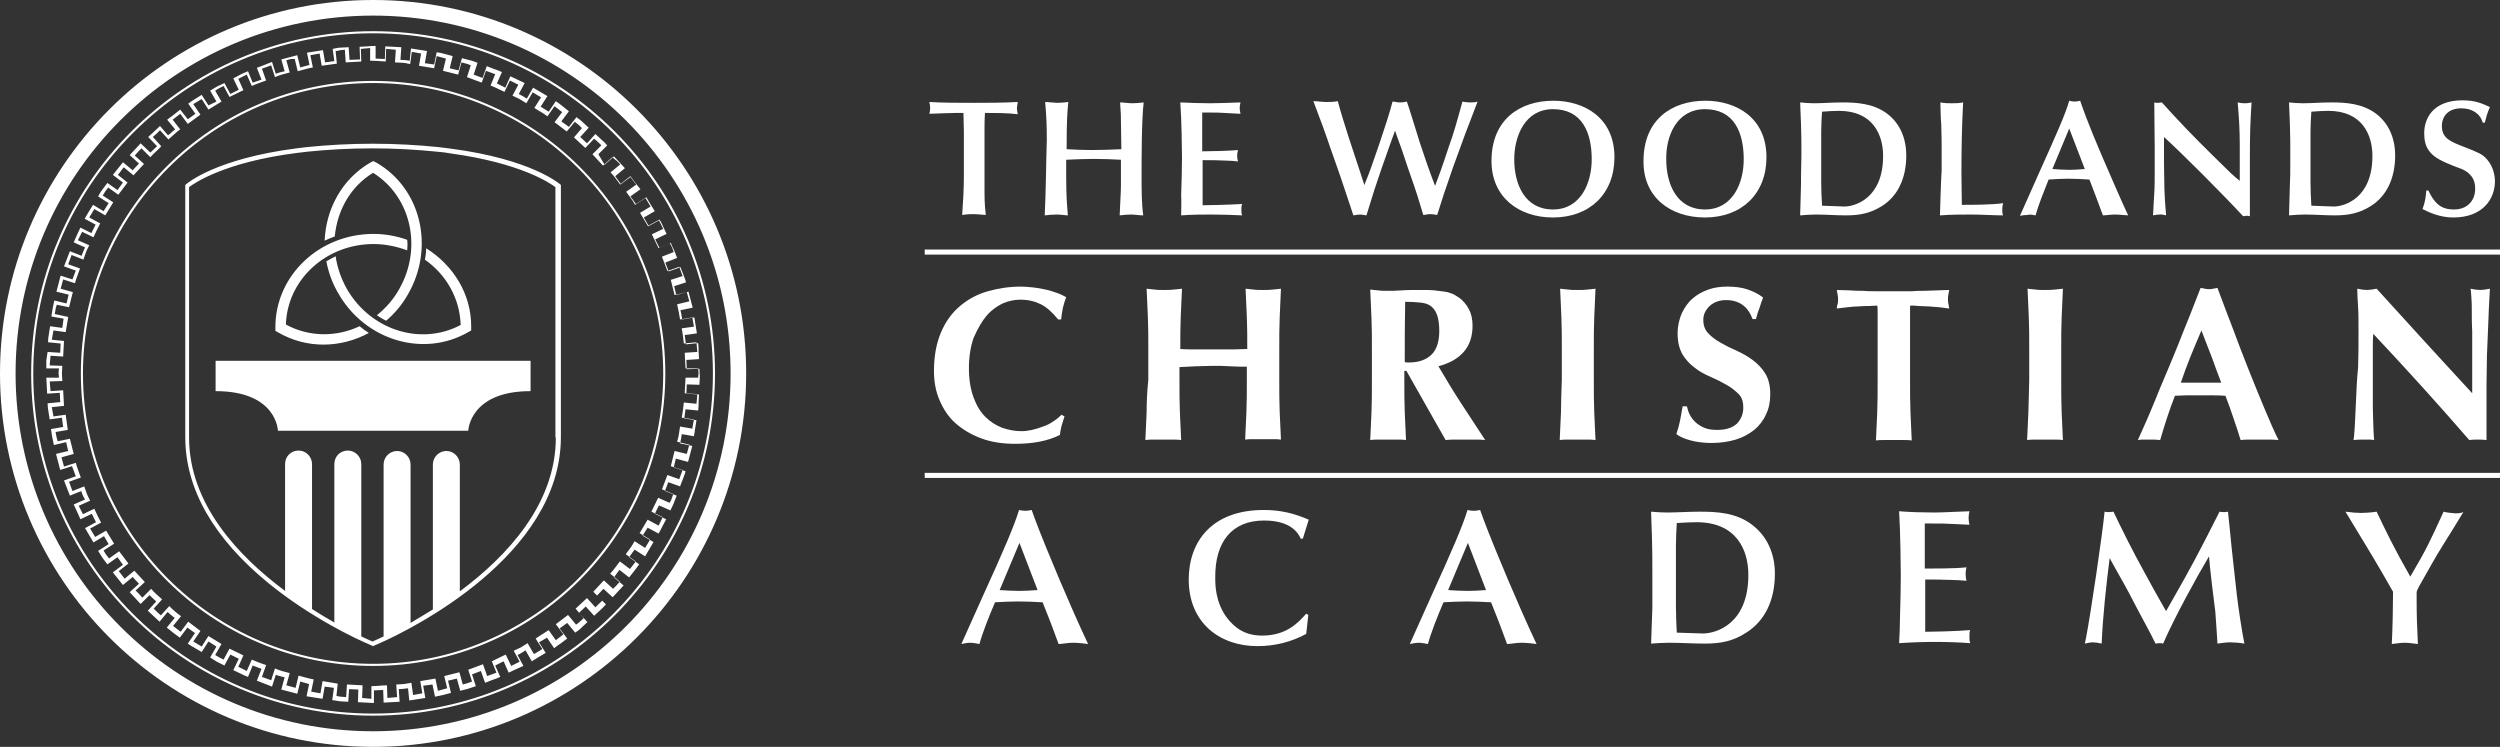 <svg width="318" height="95" viewBox="0 0 318 95" fill="none" xmlns="http://www.w3.org/2000/svg">
<rect x="0" y="0" width="318" height="95" fill="#333333" stroke="none"/>
<path d="M47.456 0C21.264 0 0 21.284 0 47.5C0 73.716 21.264 95 47.456 95C73.648 95 94.913 73.716 94.913 47.5C94.913 21.284 73.648 0 47.456 0ZM47.456 93.016C22.335 93.016 1.982 72.644 1.982 47.5C1.982 22.356 22.335 1.984 47.456 1.984C72.577 1.984 92.931 22.356 92.931 47.5C92.931 72.644 72.577 93.016 47.456 93.016ZM35.405 42.3C39.047 44.391 43.332 44.283 46.921 42.353C46.492 42.085 46.117 41.817 45.742 41.495C42.796 42.889 39.315 42.889 36.369 41.281C36.53 35.598 41.457 31.041 47.51 31.041C49.01 31.041 50.509 31.363 51.795 31.845C51.848 31.363 51.848 30.934 51.795 30.505C50.456 30.023 49.01 29.755 47.51 29.755C40.6 29.755 35.03 35.062 35.03 41.603C35.03 41.764 35.03 41.978 35.03 42.085C35.083 42.139 35.244 42.192 35.405 42.3ZM76.112 19.622L77.237 18.496C77.023 18.228 76.755 17.96 76.487 17.745L75.737 17.049L74.666 18.228L73.809 17.424L74.88 16.244L74.13 15.547C73.862 15.279 73.595 15.118 73.327 14.904L72.363 16.137L71.399 15.44L72.363 14.153L71.559 13.51C71.292 13.296 71.024 13.081 70.702 12.867L69.792 14.207L68.774 13.564L69.631 12.223L68.721 11.687L67.81 11.151L67.007 12.545C66.685 12.331 66.31 12.116 65.989 11.955L66.739 10.562L65.828 10.133L64.918 9.704L64.275 11.151L63.204 10.615L63.846 9.168C63.525 9.007 63.204 8.9 62.882 8.792L61.918 8.417L61.383 9.918L60.258 9.489L60.74 7.988C60.418 7.881 60.097 7.72 59.776 7.666L58.758 7.398L58.33 8.953L57.205 8.685L57.58 7.13L56.562 6.862C56.24 6.755 55.866 6.701 55.544 6.648L55.223 8.203L54.044 8.042L54.312 6.487L53.295 6.326L52.277 6.165L52.116 7.72C51.741 7.666 51.313 7.613 50.938 7.613L51.045 6.005L50.027 5.951L49.01 5.897L48.956 7.506L47.778 7.452V5.844C47.456 5.844 47.081 5.844 46.76 5.897L45.742 5.951L45.796 7.559L44.457 7.613L44.35 6.005L43.332 6.058C42.957 6.058 42.636 6.165 42.314 6.219L42.529 7.774L41.35 7.935L41.082 6.38L40.065 6.541L39.047 6.701L39.368 8.256L38.19 8.578L37.815 7.023L36.797 7.291L35.78 7.559L36.208 9.06C35.833 9.168 35.458 9.221 35.083 9.382L34.601 7.881L33.637 8.256L32.673 8.631L33.262 10.133L32.137 10.508L31.548 9.06C31.227 9.168 30.905 9.328 30.584 9.489L29.674 9.972L30.37 11.419L29.299 11.955L28.549 10.562L27.638 10.99L26.728 11.527L27.531 12.92L26.513 13.403L25.656 12.063L24.799 12.599C24.532 12.76 24.21 12.974 23.942 13.188L24.853 14.475L23.889 15.172L22.925 13.939L22.121 14.582L21.264 15.226L22.282 16.459C21.961 16.673 21.693 16.995 21.371 17.209L20.354 16.03L19.604 16.727L18.854 17.424L19.979 18.603C19.711 18.871 19.39 19.139 19.122 19.407L17.89 18.228L17.194 18.979L16.497 19.729L17.676 20.801L16.872 21.659L15.64 20.64C15.426 20.909 15.212 21.177 14.998 21.445L14.355 22.249L15.64 23.214L14.944 24.179L13.658 23.267L13.016 24.125C12.801 24.393 12.641 24.715 12.48 24.983L13.819 25.841L13.176 26.86L11.837 26.055L11.302 26.913C11.141 27.235 10.927 27.503 10.766 27.825L12.159 28.575L11.623 29.647L10.23 28.95L9.802 29.862L9.373 30.827L10.82 31.47C10.659 31.845 10.498 32.167 10.391 32.542L8.891 31.953L8.516 32.918L8.141 33.883L9.641 34.419L9.213 35.545L7.713 35.062C7.606 35.384 7.552 35.705 7.445 36.081L7.177 37.099L8.731 37.475L8.463 38.6L6.91 38.225C6.856 38.547 6.749 38.868 6.695 39.244L6.535 40.262L8.088 40.531L7.927 41.71L6.374 41.495L6.213 42.514C6.16 42.836 6.106 43.211 6.106 43.533L7.713 43.694L7.659 44.873L6.053 44.766L5.892 45.838V46.857H7.499L7.445 47.446L7.499 48.036H5.892L5.945 49.055L5.999 50.073L7.606 49.966L7.659 51.146L6.053 51.306C6.053 51.628 6.106 52.003 6.16 52.325L6.32 53.344L7.874 53.129L8.034 54.309L6.481 54.577L6.642 55.595C6.695 55.917 6.802 56.292 6.856 56.614L8.409 56.239L8.677 57.365L7.124 57.74L7.392 58.758C7.499 59.08 7.552 59.455 7.659 59.777L9.159 59.295L9.641 60.581L8.141 61.117L8.516 62.082L8.891 63.047L10.338 62.458C10.445 62.833 10.605 63.208 10.82 63.53L9.373 64.173L9.802 65.085L10.23 66.05L11.677 65.353L12.212 66.425L10.82 67.175C10.98 67.497 11.194 67.765 11.355 68.087L11.891 68.998L13.23 68.194L13.819 69.213L12.48 70.07C12.641 70.339 12.855 70.66 13.016 70.928L13.658 71.786L14.944 70.875L15.64 71.84L14.355 72.805L14.998 73.609C15.212 73.877 15.426 74.145 15.64 74.413L16.872 73.394L17.676 74.252L16.497 75.325L17.194 76.075L17.89 76.826L19.015 75.7C19.282 75.968 19.604 76.236 19.872 76.504L18.8 77.683L19.55 78.38L20.3 79.077L21.318 77.844C21.639 78.112 21.907 78.38 22.228 78.595L21.211 79.828L22.014 80.471L22.871 81.115L23.835 79.828L24.799 80.525L23.889 81.865C24.157 82.08 24.478 82.24 24.746 82.401L25.656 82.937L26.513 81.597L27.531 82.24L26.728 83.634L27.585 84.17L28.549 84.653L29.299 83.259L30.37 83.795L29.674 85.243L30.584 85.672C30.905 85.832 31.227 85.993 31.548 86.1L32.137 84.653L33.262 85.082L32.673 86.583L33.637 86.958L34.601 87.334L35.083 85.832C35.458 85.993 35.833 86.047 36.208 86.154L35.78 87.709L36.797 87.977L37.815 88.245L38.19 86.69L39.315 87.012L38.993 88.567L40.011 88.727L41.029 88.888L41.297 87.334L42.475 87.494L42.261 89.049C42.582 89.103 42.957 89.156 43.278 89.21L44.296 89.263L44.403 87.655L45.582 87.709L45.528 89.317L46.546 89.371C46.867 89.371 47.242 89.424 47.563 89.424V87.816L48.742 87.762L48.795 89.371L49.813 89.317L50.831 89.263L50.724 87.655C51.099 87.655 51.527 87.602 51.902 87.548L52.063 89.103L53.08 88.942L54.098 88.781L53.83 87.226L55.009 87.066L55.33 88.62C55.651 88.567 56.026 88.459 56.348 88.406L57.365 88.138L56.99 86.583L58.115 86.315L58.544 87.87L59.561 87.602C59.883 87.494 60.204 87.387 60.526 87.28L60.044 85.779L61.168 85.35L61.704 86.851L62.668 86.476C62.989 86.368 63.311 86.261 63.632 86.1L62.989 84.653L64.061 84.117L64.703 85.564L65.614 85.135L66.578 84.707L65.828 83.313C66.203 83.152 66.525 82.937 66.846 82.723L67.649 84.117L68.506 83.581L69.417 83.045L68.56 81.704L69.578 81.115L70.488 82.455C70.756 82.24 71.024 82.026 71.292 81.865L72.149 81.222L71.184 79.935L72.149 79.238L73.166 80.471C73.434 80.257 73.755 80.096 73.97 79.828L74.72 79.131L73.648 77.951L74.505 77.147L75.577 78.327L76.326 77.63C76.594 77.415 76.808 77.147 77.076 76.879L75.951 75.753L76.755 74.896L77.933 75.968L78.63 75.217L79.326 74.467L78.094 73.448L78.79 72.483L80.022 73.448L80.665 72.644L81.308 71.786L80.022 70.875C80.237 70.553 80.504 70.231 80.719 69.91L82.058 70.767L82.593 69.856L83.129 68.945L81.736 68.141L82.379 67.122L83.772 67.873C83.932 67.604 84.093 67.283 84.254 66.961L84.736 66.05L83.29 65.353L83.825 64.281L85.271 64.924C85.432 64.602 85.593 64.281 85.7 64.012L86.075 63.047L84.575 62.458L85.004 61.332L86.503 61.868L86.878 60.903C86.985 60.581 87.146 60.26 87.2 59.938L85.7 59.455L85.968 58.33L87.521 58.758L87.789 57.74L88.057 56.721L86.503 56.4C86.61 56.024 86.664 55.649 86.718 55.22L88.271 55.488L88.431 54.469L88.592 53.451L87.039 53.236L87.2 52.057L88.806 52.218C88.86 51.896 88.86 51.521 88.86 51.199L88.914 50.181L87.307 50.073L87.36 48.894L88.967 48.947L89.021 47.929L88.967 46.91L87.36 46.964L87.307 45.784L88.914 45.677L88.86 44.659C88.86 44.283 88.86 43.962 88.806 43.64L87.253 43.801L87.093 42.621L88.646 42.407L88.485 41.388L88.324 40.37L86.771 40.638C86.718 40.262 86.664 39.834 86.557 39.458L88.11 39.137L87.842 38.118L87.575 37.099L86.021 37.528L85.753 36.402L87.253 35.92C87.2 35.598 87.039 35.276 86.932 34.955L86.557 33.99L85.057 34.526L84.629 33.4L86.128 32.81L85.753 31.845C85.593 31.524 85.432 31.202 85.325 30.88L83.879 31.524L83.343 30.451L84.789 29.755L84.361 28.843C84.2 28.521 84.093 28.2 83.879 27.932L82.486 28.682L81.897 27.664L83.29 26.86L82.754 26.002L82.218 25.09L80.879 25.948C80.665 25.626 80.451 25.305 80.183 24.983L81.468 24.072L80.826 23.267L80.183 22.41L78.951 23.375L78.255 22.41L79.487 21.391L78.79 20.64L78.094 19.89L76.916 20.962L76.112 19.622ZM78.469 20.48L78.897 20.909L77.665 21.927C78.147 22.41 78.469 22.946 78.897 23.482L80.183 22.517L80.558 22.999L80.933 23.482L79.647 24.393L80.237 25.198C80.451 25.466 80.611 25.734 80.772 26.055L82.111 25.198L82.433 25.734L82.754 26.27L81.415 27.074C81.736 27.664 82.111 28.2 82.433 28.79L83.825 28.039L84.093 28.575L84.361 29.111L82.915 29.808L83.772 31.577L85.218 30.934C85.325 31.095 85.379 31.309 85.486 31.47L85.7 32.06L84.2 32.65L84.896 34.472L86.396 33.936L86.61 34.526L86.825 35.116L85.325 35.598L85.807 37.528L87.36 37.153L87.521 37.743L87.682 38.332L86.128 38.708C86.289 39.351 86.396 39.994 86.503 40.638L88.057 40.37L88.164 40.959L88.271 41.549L86.718 41.764C86.825 42.407 86.932 43.05 86.985 43.694L88.592 43.533L88.646 44.176L88.699 44.766L87.093 44.873L87.2 46.857H88.806L88.86 47.446L88.806 48.036H87.2L87.093 50.02L88.699 50.127L88.646 50.77L88.592 51.36L86.985 51.199C86.932 51.843 86.825 52.486 86.718 53.129L88.271 53.344L88.164 53.933L88.057 54.523L86.503 54.255C86.396 54.898 86.343 55.542 86.128 56.185L87.682 56.56L87.521 57.15L87.36 57.74L85.807 57.365L85.325 59.295L86.825 59.777L86.61 60.367L86.396 60.956L84.896 60.42L84.2 62.243L85.646 62.833L85.432 63.423C85.379 63.637 85.271 63.798 85.164 63.959L83.718 63.316L82.861 65.085L84.307 65.782L84.039 66.318L83.772 66.854L82.379 66.103C82.058 66.693 81.683 67.229 81.361 67.819L82.7 68.623L82.379 69.159L82.058 69.695L80.719 68.838C80.558 69.106 80.397 69.427 80.183 69.695L79.594 70.499L80.879 71.411L80.504 71.893L80.129 72.376L78.844 71.411C78.415 71.947 78.094 72.483 77.612 72.966L78.844 73.984L78.415 74.467L77.987 74.896L76.808 73.823L75.469 75.271L76.594 76.397C76.487 76.558 76.326 76.665 76.166 76.826L75.737 77.254L74.666 76.075L73.22 77.415L74.237 78.648L73.755 79.077C73.595 79.238 73.434 79.345 73.273 79.453L72.256 78.219L70.702 79.399L71.666 80.686L71.184 81.061L70.702 81.436L69.792 80.15C69.256 80.525 68.667 80.847 68.131 81.222L68.988 82.562L68.453 82.884L67.917 83.205L67.114 81.811L66.257 82.348L65.346 82.776L66.096 84.17L65.56 84.439L65.025 84.707L64.328 83.259C63.739 83.527 63.15 83.849 62.561 84.117L63.15 85.564L62.561 85.779L61.972 85.993L61.436 84.492L59.561 85.189L60.044 86.69C59.829 86.744 59.669 86.851 59.454 86.905L58.865 87.066L58.437 85.511L56.508 85.993L56.883 87.548L56.294 87.709L55.705 87.87L55.383 86.315L53.455 86.637L53.723 88.191L53.134 88.299L52.545 88.406L52.331 86.851C52.009 86.905 51.688 86.958 51.366 87.012L50.402 87.066L50.509 88.674L49.867 88.727L49.277 88.781L49.224 87.173C48.581 87.173 47.938 87.28 47.242 87.28V88.888L46.653 88.835L46.064 88.781L46.117 87.173L44.135 87.066L44.028 88.674L43.386 88.62C43.171 88.62 43.011 88.567 42.796 88.513L42.957 86.958L41.029 86.637L40.761 88.191L40.172 88.084L39.583 87.977L39.904 86.422C39.261 86.315 38.618 86.1 37.976 85.94L37.601 87.494L37.012 87.334L36.422 87.173L36.851 85.618C36.208 85.457 35.565 85.296 34.976 85.028L34.494 86.529L33.905 86.315L33.316 86.1L33.851 84.599C33.209 84.385 32.62 84.17 32.03 83.902L31.388 85.35L30.852 85.082L30.316 84.814L30.959 83.366L29.192 82.508L28.442 83.902L27.906 83.634L27.37 83.313L28.174 81.919L26.513 80.9L25.656 82.24L25.121 81.919L24.585 81.597L25.496 80.257L23.942 79.077L22.978 80.364L22.496 79.989L22.014 79.613L23.032 78.38C22.496 78.005 22.014 77.576 21.532 77.094L20.461 78.273L19.979 77.844L19.55 77.415L20.622 76.236C20.14 75.807 19.604 75.378 19.229 74.896L18.104 76.021L17.676 75.539L17.247 75.11L18.425 74.038L17.086 72.59L15.854 73.609C15.747 73.448 15.587 73.287 15.479 73.126L15.105 72.644L16.337 71.679L15.158 70.124L13.873 71.036L13.498 70.553C13.391 70.392 13.284 70.231 13.176 70.017L14.515 69.159L13.498 67.497L12.105 68.301L11.784 67.765L11.462 67.229L12.855 66.479C12.534 65.889 12.266 65.299 11.998 64.709L10.552 65.406L10.284 64.87L10.016 64.334L11.462 63.691C11.302 63.423 11.194 63.101 11.034 62.779L10.713 61.868L9.213 62.458L8.998 61.868L8.784 61.278L10.284 60.742C10.07 60.099 9.802 59.509 9.641 58.866L8.141 59.348L7.981 58.758L7.82 58.169L9.373 57.74L8.891 55.81L7.338 56.132C7.284 55.917 7.231 55.756 7.177 55.542L7.07 54.952L8.624 54.684L8.356 52.754L6.802 52.968L6.695 52.379L6.588 51.789L8.141 51.628C8.088 50.985 8.088 50.341 8.034 49.645L6.427 49.752L6.374 49.108L6.32 48.519L7.927 48.465L7.874 47.5L7.927 46.535L6.32 46.481L6.374 45.838L6.427 45.248L8.034 45.355L8.141 43.372L6.588 43.211L6.695 42.621L6.802 42.032L8.356 42.246L8.677 40.316L6.963 39.941L7.07 39.351C7.07 39.137 7.177 38.976 7.231 38.761L8.784 39.083L9.266 37.153L7.713 36.724L7.874 36.134L8.034 35.545L9.534 36.027C9.695 35.384 9.963 34.794 10.177 34.151L8.677 33.615L8.891 33.025L9.106 32.435L10.605 33.025L10.927 32.113C11.034 31.792 11.194 31.524 11.355 31.202L9.909 30.559L10.177 30.023L10.445 29.486L11.891 30.183C12.159 29.594 12.427 29.004 12.748 28.414L11.355 27.664L11.677 27.128L11.998 26.591L13.391 27.396L14.408 25.734L13.069 24.876C13.176 24.715 13.284 24.501 13.391 24.34L13.765 23.857L15.051 24.769L16.229 23.214L14.998 22.249L15.372 21.766C15.479 21.605 15.587 21.445 15.747 21.284L16.979 22.302L18.318 20.855L17.14 19.783L17.569 19.3L17.997 18.871L19.122 19.997C19.55 19.515 20.086 19.086 20.514 18.603L19.443 17.424L19.925 16.995L20.354 16.566L21.425 17.745C21.907 17.317 22.389 16.834 22.925 16.459L21.961 15.226L22.443 14.851L22.925 14.475L23.889 15.762L25.496 14.582L24.585 13.242L25.121 12.92L25.656 12.599L26.513 13.939L28.174 12.92L27.37 11.527L27.906 11.205L28.442 10.937L29.192 12.331L30.959 11.473L30.316 10.025L30.852 9.757L31.388 9.489L32.03 10.937C32.62 10.669 33.262 10.454 33.851 10.24L33.316 8.739L33.905 8.524L34.494 8.31L34.976 9.811C35.565 9.543 36.208 9.382 36.851 9.221L36.422 7.666L37.012 7.506H37.494L37.869 9.06C38.511 8.9 39.154 8.685 39.797 8.578L39.475 7.023L40.065 6.916L40.654 6.809L40.922 8.363L42.85 8.095L42.689 6.487C42.904 6.487 43.118 6.433 43.278 6.38L43.868 6.326L43.975 7.935L45.956 7.827L45.903 6.219L46.492 6.165L47.081 6.112V7.72C47.724 7.72 48.367 7.774 49.063 7.827L49.117 6.219L49.76 6.273L50.349 6.326L50.242 7.935L51.206 7.988C51.527 7.988 51.848 8.095 52.17 8.149L52.384 6.594L52.973 6.701L53.562 6.809L53.295 8.363L55.223 8.685L55.544 7.13L56.133 7.291L56.723 7.452L56.348 9.007L58.276 9.489L58.704 7.935L59.294 8.095C59.508 8.149 59.669 8.203 59.883 8.31L59.401 9.811L61.275 10.508L61.811 9.007L62.4 9.221L62.989 9.436L62.4 10.883C62.989 11.098 63.579 11.419 64.168 11.687L64.864 10.24L65.4 10.508L65.935 10.776L65.185 12.17L66.096 12.599L66.953 13.135L67.756 11.741L68.292 12.063L68.828 12.384L67.971 13.725C68.506 14.1 69.096 14.368 69.631 14.797L70.542 13.51L71.024 13.885L71.506 14.261L70.542 15.547L72.095 16.727L73.113 15.494C73.273 15.601 73.434 15.762 73.595 15.869L74.023 16.298L73.006 17.477L74.452 18.818L75.577 17.638L76.059 18.067C76.219 18.228 76.38 18.335 76.487 18.496L75.362 19.622L76.701 21.069L77.88 19.997L78.469 20.48ZM54.205 31.577C54.205 32.06 54.152 32.542 54.044 33.025C56.723 34.901 58.49 37.904 58.597 41.335C53.562 44.015 47.188 42.032 44.135 36.778C43.386 35.437 42.904 34.044 42.689 32.596C42.261 32.81 41.886 33.025 41.511 33.239C41.779 34.633 42.261 36.027 43.064 37.367C46.492 43.318 53.884 45.516 59.561 42.246C59.669 42.192 59.829 42.085 59.936 42.032C59.936 41.871 59.936 41.656 59.936 41.495C59.936 37.367 57.633 33.722 54.205 31.577ZM47.456 10.293C26.942 10.293 10.284 26.967 10.284 47.5C10.284 68.033 26.942 84.707 47.456 84.707C67.971 84.707 84.629 68.033 84.629 47.5C84.629 26.967 67.917 10.293 47.456 10.293ZM47.456 84.439C27.103 84.439 10.552 67.873 10.552 47.5C10.552 27.128 27.103 10.562 47.456 10.562C67.81 10.562 84.361 27.128 84.361 47.5C84.361 67.873 67.81 84.439 47.456 84.439ZM27.424 49.752C35.244 49.752 35.351 54.791 35.351 54.791H59.561C59.561 54.791 59.722 49.752 67.489 49.752V45.892H27.424V49.752ZM57.472 18.925C56.937 18.871 56.348 18.764 55.758 18.71C53.134 18.442 50.349 18.282 47.403 18.282C44.457 18.282 41.672 18.442 39.047 18.71C38.565 18.764 38.136 18.818 37.708 18.871C27.37 20.212 23.835 23.321 23.675 23.428L23.567 23.536V55.595C23.567 62.19 27.156 68.462 34.173 74.199C39.583 78.595 45.314 81.275 46.974 81.972L47.456 82.187L47.563 82.133C47.563 82.133 47.831 82.026 48.313 81.811C52.17 80.096 71.345 70.714 71.345 55.595V23.536L71.238 23.428C71.077 23.321 67.542 20.265 57.472 18.925ZM70.702 55.649C70.702 64.12 64.489 70.767 58.49 75.217V59.08C58.49 58.169 57.74 57.365 56.776 57.365C55.866 57.365 55.062 58.115 55.062 59.08V77.523C54.044 78.166 53.08 78.702 52.223 79.238V59.08C52.223 58.169 51.474 57.365 50.509 57.365C49.599 57.365 48.795 58.115 48.795 59.08V80.954C48.474 81.115 48.206 81.222 47.992 81.329C47.724 81.436 47.51 81.543 47.403 81.597L47.135 81.49C46.921 81.383 46.492 81.222 45.956 80.954V59.026C45.956 58.115 45.207 57.311 44.242 57.311C43.278 57.311 42.529 58.062 42.529 59.026V79.184C41.672 78.702 40.707 78.112 39.69 77.469V59.026C39.69 58.115 38.94 57.311 37.976 57.311C37.012 57.311 36.262 58.062 36.262 59.026V75.164C30.263 70.714 24.049 64.066 24.049 55.649V23.804C24.692 23.321 28.495 20.64 37.708 19.461C38.136 19.407 38.618 19.354 39.047 19.3C41.618 19.032 44.403 18.871 47.349 18.871C50.242 18.871 53.027 19.032 55.651 19.3C56.24 19.354 56.776 19.407 57.312 19.515C66.31 20.748 70.006 23.321 70.649 23.804V55.649H70.702ZM47.456 3.967C23.46 3.967 3.964 23.482 3.964 47.5C3.964 71.518 23.46 91.033 47.456 91.033C71.452 91.033 90.949 71.518 90.949 47.5C90.949 23.482 71.452 3.967 47.456 3.967ZM47.456 90.765C23.621 90.765 4.231 71.357 4.231 47.5C4.231 23.643 23.621 4.235 47.456 4.235C71.292 4.235 90.681 23.643 90.681 47.5C90.681 71.357 71.292 90.765 47.456 90.765ZM47.456 21.981C52.277 24.983 53.777 31.524 50.777 36.778C50.027 38.118 49.063 39.19 47.938 40.102C48.313 40.37 48.688 40.584 49.117 40.798C50.188 39.887 51.152 38.761 51.902 37.421C55.33 31.47 53.562 23.964 47.885 20.694C47.778 20.64 47.617 20.587 47.51 20.48C47.349 20.533 47.242 20.64 47.081 20.694C43.493 22.785 41.457 26.591 41.297 30.612C41.725 30.398 42.154 30.237 42.582 30.076C42.904 26.752 44.564 23.75 47.456 21.981ZM229.086 23.536L228.979 27.396C229.622 27.342 230.318 27.288 230.961 27.288C232.247 27.288 233.532 27.396 234.818 27.396C236.532 27.396 237.924 27.128 239.37 26.216C241.352 24.983 242.477 22.731 242.477 19.783C242.477 17.585 241.674 15.708 240.067 14.475C238.299 13.135 236.103 13.028 234.336 13.028C233.104 13.028 231.818 13.135 230.693 13.135C230.104 13.135 229.515 13.081 228.979 13.028C229.033 13.939 229.033 14.851 229.086 15.762C229.14 17.102 229.14 18.389 229.14 19.729C229.086 22.142 229.086 22.624 229.086 23.536ZM231.657 16.727C231.657 15.869 231.711 15.011 231.765 14.207C232.461 14.153 233.211 14.1 233.907 14.1C238.246 14.1 239.531 17.156 239.531 19.836C239.531 25.251 235.942 26.27 234.603 26.27C234.068 26.27 232.193 26.163 231.765 26.163C231.711 25.198 231.657 24.233 231.657 23.267V16.727ZM197.538 27.664C202.198 27.664 205.358 24.661 205.358 19.997C205.358 14.958 201.502 12.813 197.592 12.813C193.36 12.813 189.718 15.172 189.718 20.48C189.718 25.09 193.2 27.664 197.538 27.664ZM197.538 13.885C201.234 13.885 202.466 16.834 202.466 20.265C202.466 23.267 201.073 26.645 197.538 26.645C193.949 26.645 192.61 23.428 192.61 20.265C192.61 17.37 193.949 13.885 197.538 13.885ZM312.162 26.645C310.93 26.645 309.858 26.323 308.894 24.233H308.627C308.519 25.251 308.519 25.519 308.145 26.591C308.894 26.967 310.287 27.664 312.055 27.664C315.911 27.664 317.357 25.198 317.357 23.053C317.357 22.463 317.197 21.23 316.34 20.265C315.75 19.568 315.108 19.354 313.501 18.71C311.68 18.014 310.608 17.585 310.608 16.03C310.608 14.797 311.412 13.778 313.072 13.778C314.411 13.778 315.483 14.422 315.804 15.601H316.072C316.286 14.797 316.286 14.636 316.714 13.617C315.697 13.135 314.786 12.76 313.233 12.76C309.43 12.76 308.359 15.118 308.359 16.941C308.359 18.657 308.948 19.729 310.983 20.64C311.572 20.909 312.537 21.284 313.126 21.498C313.501 21.659 314.84 22.249 314.84 23.911C314.893 25.519 313.822 26.645 312.162 26.645ZM246.762 27.396C248.315 27.288 249.44 27.288 250.779 27.288C251.904 27.288 253.725 27.396 254.796 27.396C254.689 27.128 254.689 27.02 254.689 26.699C254.689 26.216 254.743 26.109 254.796 25.841C253.564 26.055 250.511 26.055 249.922 26.055H249.547C249.547 24.876 249.494 23.536 249.494 22.088C249.494 18.871 249.547 16.191 249.708 13.028C249.172 13.135 248.744 13.135 248.262 13.135C247.78 13.135 247.351 13.135 246.816 13.028C246.816 13.403 246.869 15.333 246.923 15.762C246.976 17.638 246.976 17.853 246.976 18.764V21.713C246.923 22.142 246.762 27.02 246.762 27.396ZM216.874 27.664C221.534 27.664 224.694 24.661 224.694 19.997C224.694 14.958 220.838 12.813 216.928 12.813C212.696 12.813 209.054 15.172 209.054 20.48C209 25.09 212.482 27.664 216.874 27.664ZM216.874 13.885C220.57 13.885 221.802 16.834 221.802 20.265C221.802 23.267 220.409 26.645 216.874 26.645C213.285 26.645 211.946 23.428 211.946 20.265C211.893 17.37 213.232 13.885 216.874 13.885ZM258.921 27.396C259.242 26.216 259.938 24.447 260.581 22.839C261.438 22.785 262.242 22.731 263.099 22.731C264.009 22.731 264.866 22.785 265.777 22.839L266.634 25.09L267.491 27.396C267.866 27.396 268.455 27.288 269.044 27.288C269.633 27.288 270.383 27.396 270.704 27.396C269.74 25.358 268.401 22.195 267.598 20.372C266.848 18.603 265.562 15.655 264.598 12.813C264.384 12.867 264.17 12.92 263.902 12.92C263.634 12.92 263.42 12.867 263.206 12.813C262.724 14.529 261.492 17.263 259.349 22.034L256.939 27.449C257.207 27.396 257.528 27.342 257.903 27.342C258.224 27.235 258.653 27.342 258.921 27.396ZM263.206 16.352L265.187 21.498C264.545 21.552 263.902 21.605 263.259 21.605C262.509 21.605 261.813 21.552 261.063 21.498L263.206 16.352ZM291.272 23.536L291.165 27.396C291.808 27.342 292.504 27.288 293.147 27.288C294.433 27.288 295.718 27.396 297.004 27.396C298.717 27.396 300.11 27.128 301.556 26.216C303.538 24.983 304.663 22.731 304.663 19.783C304.663 17.585 303.859 15.708 302.253 14.475C300.485 13.135 298.289 13.028 296.521 13.028C295.29 13.028 294.004 13.135 292.879 13.135C292.29 13.135 291.701 13.081 291.165 13.028C291.219 13.939 291.219 14.851 291.272 15.762C291.326 17.102 291.326 18.389 291.326 19.729C291.326 22.142 291.326 22.624 291.272 23.536ZM293.897 16.727C293.897 15.869 293.95 15.011 294.004 14.207C294.7 14.153 295.45 14.1 296.147 14.1C300.485 14.1 301.771 17.156 301.771 19.836C301.771 25.251 298.182 26.27 296.843 26.27C296.307 26.27 294.433 26.163 294.004 26.163C293.95 25.198 293.897 24.233 293.897 23.267V16.727ZM132.888 27.396C133.37 27.342 133.852 27.288 134.388 27.288C134.977 27.288 135.513 27.396 135.834 27.396C135.727 26.055 135.62 25.144 135.62 22.41V20.319C136.798 20.265 138.03 20.212 139.209 20.212C140.333 20.212 141.458 20.265 142.583 20.319V23.696C142.583 24.447 142.422 27.02 142.422 27.396C142.851 27.342 143.387 27.288 143.869 27.288C144.351 27.288 144.886 27.396 145.422 27.396C145.208 25.895 145.208 24.125 145.208 22.463C145.208 20.265 145.208 15.226 145.475 13.028C145.101 13.081 144.404 13.135 144.029 13.135C143.547 13.135 142.904 13.028 142.476 13.028C142.583 14.582 142.583 14.743 142.583 15.387C142.583 15.923 142.637 18.442 142.637 18.979C141.351 19.032 140.119 19.086 138.834 19.086C137.763 19.086 136.691 19.032 135.674 18.979C135.674 15.065 135.781 14.153 135.888 12.974C135.62 13.028 134.817 13.081 134.442 13.081C134.12 13.081 133.37 12.974 132.942 12.974C133.103 14.582 133.156 16.191 133.156 17.799C133.049 21.016 133.049 24.179 132.888 27.396ZM121.48 14.368H122.551C122.551 15.172 122.604 15.923 122.604 16.673V22.517C122.604 24.125 122.497 25.734 122.39 27.342C123.14 27.235 123.461 27.235 123.836 27.235C124.104 27.235 124.747 27.288 125.39 27.342C125.336 26.752 125.229 26.055 125.229 24.447V16.727C125.229 15.923 125.229 15.118 125.282 14.368C126.729 14.368 128.228 14.368 129.46 14.529C129.407 14.207 129.353 13.993 129.353 13.778C129.353 13.617 129.407 13.349 129.46 12.974C127.425 13.081 125.604 13.081 123.836 13.081C122.229 13.081 119.873 13.081 118.212 12.974C118.266 13.242 118.319 13.51 118.319 13.725C118.319 13.993 118.266 14.261 118.212 14.475C119.283 14.422 121.319 14.368 121.48 14.368ZM150.243 27.396C151.582 27.288 152.921 27.288 154.153 27.288C155.492 27.288 156.777 27.342 158.009 27.396C157.902 27.181 157.902 26.967 157.902 26.645C157.902 26.377 157.902 26.163 158.009 25.948C156.242 26.055 153.563 26.109 152.974 26.109V20.372C153.938 20.372 154.902 20.372 155.867 20.426C156.402 20.426 156.938 20.48 157.473 20.533C157.42 20.372 157.366 20.104 157.366 19.836C157.366 19.515 157.42 19.3 157.473 19.086C156.349 19.193 153.992 19.247 152.921 19.247V14.314C154.849 14.314 155.063 14.314 155.813 14.368L157.795 14.475C157.741 14.314 157.688 13.993 157.688 13.725C157.688 13.457 157.741 13.296 157.795 13.028C156.295 13.081 154.902 13.135 153.938 13.135C152.814 13.135 151.153 13.081 150.135 13.028C150.296 15.118 150.35 19.193 150.35 20.051C150.35 21.016 150.296 23.589 150.243 24.822C150.296 25.626 150.243 26.484 150.243 27.396ZM275.525 27.396C275.364 25.466 275.364 25.251 275.311 24.018C275.257 21.766 275.257 20.265 275.257 17.424C277.507 19.461 282.649 24.608 285.327 27.503C285.488 27.503 285.595 27.449 285.755 27.449C285.863 27.449 286.023 27.449 286.184 27.503C286.184 26.967 286.184 25.895 286.184 25.412C286.184 24.34 286.184 21.284 286.184 20.104C286.184 17.049 286.237 15.547 286.398 13.028C286.13 13.081 285.916 13.135 285.541 13.135C285.166 13.135 284.898 13.081 284.631 13.028C284.791 14.743 284.898 16.566 284.898 18.335V22.999C284.416 22.624 284.256 22.463 283.827 22.088L281.363 19.675C278.846 17.209 276.971 15.226 274.989 13.028C274.829 13.028 274.668 13.081 274.507 13.081C274.347 13.081 274.186 13.081 274.025 13.028C274.025 14.958 274.079 16.941 274.079 18.925V21.766C274.079 22.356 274.079 23.911 274.025 24.501L273.865 27.396C274.132 27.342 274.4 27.288 274.722 27.288C274.882 27.235 275.311 27.342 275.525 27.396ZM171.614 25.787L172.15 27.396C172.417 27.342 172.792 27.288 173.007 27.288C173.221 27.288 173.435 27.342 173.81 27.396C174.131 26.323 174.56 24.983 174.828 24.125C175.631 21.713 175.738 21.391 176.809 18.389L177.452 16.62C177.666 17.317 178.095 18.389 178.309 19.032C178.523 19.675 179.595 22.892 179.863 23.589C180.184 24.554 180.291 24.822 181.041 27.342C181.255 27.342 181.63 27.235 181.951 27.235C182.219 27.235 182.487 27.288 182.808 27.342C183.612 24.822 183.665 24.608 184.844 21.23C186.022 17.96 186.719 16.084 187.95 12.92C187.629 13.028 187.308 13.028 186.986 13.028C186.611 13.028 186.236 12.974 186.022 12.92C185.272 15.655 184.897 16.995 184.255 18.764C183.291 21.713 183.13 22.034 182.541 23.643C181.844 21.82 181.202 19.997 180.612 18.174C180.291 17.156 179.006 12.974 178.952 12.92C178.684 12.974 178.47 13.028 178.041 13.028C177.666 13.028 177.399 12.92 177.131 12.92C176.488 15.494 174.292 21.659 174.078 22.195L173.542 23.536L173.167 22.356C172.203 19.461 170.811 15.333 170.168 12.867C169.632 12.974 169.204 12.974 168.722 12.974C168.24 12.974 167.49 12.867 167.061 12.867C167.918 15.118 168.668 17.156 169.204 18.764C170.221 21.605 170.864 23.482 171.614 25.787ZM218.427 54.684C217.892 54.684 217.356 54.63 216.928 54.469C216.499 54.309 216.124 54.094 215.803 53.826C215.482 53.558 215.214 53.236 214.999 52.861C214.785 52.486 214.678 52.111 214.571 51.682H214.035C213.928 52.325 213.821 52.915 213.714 53.451C213.607 53.987 213.446 54.577 213.232 55.22C213.66 55.542 214.25 55.81 215.053 56.024C215.856 56.239 216.767 56.346 217.731 56.346C218.856 56.346 219.874 56.185 220.784 55.917C221.695 55.649 222.445 55.22 223.141 54.684C223.784 54.148 224.319 53.451 224.641 52.7C225.016 51.95 225.176 51.092 225.176 50.127C225.176 49.055 224.962 48.197 224.534 47.5C224.105 46.803 223.569 46.267 222.927 45.784C222.284 45.302 221.588 44.927 220.891 44.605C220.141 44.283 219.499 43.962 218.856 43.586C218.213 43.211 217.678 42.836 217.303 42.407C216.874 41.978 216.66 41.388 216.66 40.691C216.66 39.994 216.928 39.458 217.463 38.922C217.999 38.44 218.695 38.172 219.552 38.172C221.213 38.172 222.338 38.976 222.927 40.584H223.355C223.516 39.994 223.677 39.458 223.837 39.083C223.944 38.708 224.105 38.279 224.266 37.85C223.73 37.421 223.087 37.099 222.338 36.831C221.588 36.563 220.677 36.456 219.713 36.456C218.856 36.456 218.053 36.563 217.303 36.831C216.553 37.099 215.856 37.475 215.321 37.957C214.732 38.44 214.303 39.083 213.928 39.834C213.607 40.584 213.393 41.442 213.393 42.407C213.393 43.479 213.607 44.337 213.982 45.034C214.41 45.731 214.892 46.267 215.535 46.749C216.124 47.232 216.821 47.607 217.57 47.929C218.32 48.251 218.963 48.572 219.606 48.947C220.195 49.269 220.731 49.698 221.159 50.127C221.588 50.556 221.748 51.146 221.748 51.843C221.748 52.647 221.481 53.29 220.945 53.88C220.356 54.416 219.552 54.684 218.427 54.684ZM145.85 52.432C145.797 53.612 145.743 54.791 145.69 55.971C146.011 55.917 146.332 55.917 146.707 55.917H149.225C149.6 55.917 149.921 55.917 150.243 55.971C150.189 54.791 150.135 53.612 150.082 52.432C150.028 51.253 150.028 49.859 150.028 48.304V46.696C150.725 46.642 151.421 46.642 152.171 46.589C152.867 46.589 153.563 46.535 154.313 46.535C155.01 46.535 155.706 46.535 156.456 46.589C157.152 46.642 157.848 46.642 158.598 46.642V48.251C158.598 49.805 158.598 51.199 158.545 52.379C158.491 53.558 158.438 54.738 158.384 55.917C158.705 55.863 159.027 55.863 159.402 55.863H161.919C162.294 55.863 162.615 55.863 162.937 55.917C162.883 54.738 162.83 53.558 162.776 52.379C162.723 51.199 162.723 49.805 162.723 48.251V44.498C162.723 42.943 162.723 41.549 162.776 40.37C162.83 39.19 162.883 37.957 162.937 36.724C162.615 36.778 162.294 36.778 161.919 36.831C161.544 36.885 161.116 36.885 160.687 36.885C160.205 36.885 159.777 36.885 159.455 36.831C159.08 36.778 158.759 36.778 158.438 36.724C158.491 37.957 158.545 39.137 158.598 40.316C158.652 41.495 158.652 42.889 158.652 44.391C158.116 44.391 157.527 44.444 156.884 44.444C156.242 44.444 155.438 44.444 154.42 44.444C153.403 44.444 152.546 44.444 151.903 44.444C151.207 44.444 150.617 44.444 150.135 44.391C150.135 42.836 150.135 41.495 150.189 40.316C150.243 39.137 150.296 37.957 150.35 36.724C150.028 36.778 149.707 36.778 149.332 36.831C148.957 36.885 148.529 36.885 148.1 36.885C147.618 36.885 147.189 36.885 146.868 36.831C146.493 36.778 146.172 36.778 145.85 36.724C145.904 37.957 145.958 39.137 146.011 40.37C146.065 41.549 146.065 42.943 146.065 44.498V48.304C145.904 49.859 145.85 51.253 145.85 52.432ZM131.228 64.87C130.96 64.924 130.692 64.977 130.424 64.977C130.157 64.977 129.889 64.924 129.621 64.87C129.032 66.854 127.639 70.07 125.122 75.593L122.283 81.919C122.604 81.865 122.979 81.758 123.408 81.758C123.783 81.758 124.265 81.865 124.586 81.919C124.961 80.525 125.765 78.488 126.568 76.611C127.532 76.558 128.55 76.504 129.514 76.504C130.585 76.504 131.603 76.558 132.621 76.611L133.638 79.184L134.656 81.919C135.084 81.919 135.781 81.758 136.477 81.758C137.173 81.758 138.03 81.865 138.405 81.919C137.28 79.56 135.674 75.861 134.763 73.716C133.906 71.625 132.406 68.194 131.228 64.87ZM129.675 75.164C128.818 75.164 127.961 75.11 127.157 75.056L129.675 69.052L131.978 75.056C131.174 75.11 130.424 75.164 129.675 75.164ZM258.01 52.432C257.957 53.612 257.903 54.791 257.849 55.971C258.171 55.917 258.492 55.917 258.867 55.917H261.385C261.759 55.917 262.081 55.917 262.402 55.971C262.349 54.791 262.295 53.612 262.242 52.432C262.188 51.253 262.188 49.859 262.188 48.304V44.498C262.188 42.943 262.188 41.549 262.242 40.37C262.295 39.19 262.349 37.957 262.402 36.724C262.081 36.778 261.759 36.778 261.385 36.831C261.01 36.885 260.581 36.885 260.153 36.885C259.724 36.885 259.242 36.885 258.921 36.831C258.546 36.778 258.224 36.778 257.903 36.724C257.957 37.957 258.01 39.137 258.064 40.37C258.117 41.549 258.117 42.943 258.117 44.498V48.304C258.064 49.859 258.064 51.253 258.01 52.432ZM174.453 52.432C174.399 53.612 174.346 54.791 174.292 55.971C174.613 55.917 174.935 55.917 175.31 55.917H177.827C178.202 55.917 178.523 55.917 178.845 55.971C178.791 54.791 178.738 53.612 178.684 52.432C178.631 51.253 178.631 49.859 178.631 48.304V47.178H178.898L183.88 55.971C184.308 55.917 184.737 55.917 185.165 55.917H187.683C188.111 55.917 188.486 55.917 188.915 55.971C187.897 54.416 186.879 52.861 185.862 51.306C184.844 49.752 183.88 48.143 182.969 46.589C184.362 46.213 185.433 45.624 186.183 44.766C186.933 43.908 187.308 42.782 187.308 41.442C187.308 40.584 187.147 39.887 186.826 39.297C186.504 38.708 186.076 38.172 185.487 37.796C185.219 37.635 185.005 37.475 184.737 37.367C184.469 37.26 184.148 37.153 183.773 37.099C183.398 37.046 182.969 36.992 182.487 36.938C182.005 36.885 181.362 36.885 180.666 36.885C179.702 36.885 178.898 36.885 178.256 36.938C177.613 36.992 177.024 36.992 176.542 36.992C176.06 36.992 175.631 36.992 175.31 36.938C174.935 36.885 174.613 36.885 174.292 36.831C174.346 38.064 174.399 39.244 174.453 40.477C174.506 41.656 174.506 43.05 174.506 44.605V48.411C174.506 49.859 174.506 51.253 174.453 52.432ZM178.738 38.386C179.488 38.386 180.184 38.44 180.72 38.493C181.255 38.547 181.737 38.708 182.059 38.976C182.38 39.244 182.648 39.619 182.808 40.102C182.969 40.584 183.076 41.227 183.076 42.085C183.076 43.425 182.755 44.444 182.112 45.087C181.469 45.731 180.505 46.106 179.273 46.106C179.166 46.106 179.059 46.106 179.006 46.106C178.898 46.106 178.791 46.106 178.684 46.053C178.684 43.425 178.684 40.906 178.738 38.386ZM233.639 39.244C234.068 39.19 234.496 39.137 234.978 39.083C235.46 39.029 235.942 38.976 236.424 38.976C236.906 38.922 237.335 38.922 237.764 38.922C238.192 38.922 238.513 38.868 238.781 38.868C238.835 39.083 238.835 39.405 238.835 39.834C238.835 40.262 238.835 40.798 238.835 41.335V48.358C238.835 49.913 238.835 51.306 238.781 52.486C238.728 53.665 238.674 54.845 238.62 56.024C238.942 55.971 239.263 55.971 239.638 55.971H242.156C242.531 55.971 242.852 55.971 243.173 56.024C243.12 54.845 243.066 53.665 243.013 52.486C242.959 51.306 242.959 49.913 242.959 48.358V39.834C242.959 39.619 242.959 39.405 242.959 39.244C242.959 39.083 242.959 38.922 243.013 38.868C243.28 38.868 243.655 38.868 244.03 38.922C244.459 38.922 244.887 38.976 245.316 38.976C245.798 39.029 246.226 39.029 246.708 39.083C247.19 39.137 247.619 39.19 247.94 39.244C247.887 39.029 247.887 38.815 247.833 38.654C247.78 38.44 247.78 38.225 247.78 38.064C247.78 37.85 247.78 37.635 247.833 37.475C247.887 37.26 247.887 37.046 247.94 36.885C247.351 36.885 246.816 36.938 246.333 36.938C245.851 36.938 245.316 36.992 244.834 36.992C244.298 36.992 243.762 36.992 243.12 37.046C242.477 37.046 241.727 37.046 240.87 37.046C240.013 37.046 239.263 37.046 238.62 37.046C237.978 37.046 237.442 37.046 236.906 36.992C236.371 36.992 235.835 36.992 235.353 36.938C234.818 36.938 234.282 36.885 233.639 36.885C233.693 37.099 233.693 37.314 233.746 37.475C233.8 37.689 233.8 37.904 233.8 38.064C233.8 38.279 233.8 38.493 233.746 38.654C233.693 38.815 233.639 39.029 233.639 39.244ZM117.623 31.738V32.382H318V31.738H117.623ZM274.775 55.971C275.043 55.059 275.311 54.148 275.632 53.183C275.953 52.218 276.275 51.306 276.65 50.341C277.132 50.341 277.614 50.288 278.096 50.288C278.578 50.288 279.06 50.288 279.542 50.288C280.131 50.288 280.721 50.288 281.31 50.288C281.899 50.288 282.488 50.288 283.077 50.341C283.452 51.306 283.774 52.218 284.095 53.183C284.416 54.148 284.738 55.059 285.006 55.971C285.38 55.917 285.809 55.917 286.184 55.917H288.541C288.916 55.917 289.344 55.917 289.826 55.971C289.291 54.898 288.701 53.558 288.059 52.003C287.416 50.449 286.72 48.787 286.023 47.017C285.327 45.248 284.631 43.479 283.988 41.71C283.292 39.887 282.649 38.225 282.06 36.617C281.899 36.67 281.685 36.67 281.524 36.724C281.363 36.778 281.203 36.778 280.988 36.778C280.828 36.778 280.613 36.778 280.453 36.724C280.292 36.67 280.131 36.67 279.917 36.617C279.489 37.689 279.06 38.815 278.578 40.048C278.096 41.281 277.56 42.514 277.078 43.801C276.543 45.087 276.061 46.321 275.525 47.554C274.989 48.787 274.507 49.966 274.079 51.038C273.65 52.111 273.222 53.076 272.847 53.933C272.472 54.791 272.151 55.488 271.936 55.971C272.204 55.917 272.418 55.917 272.686 55.917H274.025C274.293 55.917 274.507 55.971 274.775 55.971ZM278.632 45.355C279.06 44.283 279.542 43.157 280.024 42.032C280.453 43.157 280.881 44.283 281.31 45.355C281.685 46.428 282.113 47.554 282.542 48.679H277.4C277.775 47.554 278.203 46.428 278.632 45.355ZM299.682 51.038C299.628 52.379 299.575 53.451 299.521 54.362C299.467 55.274 299.414 55.81 299.36 55.971C299.789 55.917 300.217 55.917 300.646 55.917H301.289C301.503 55.917 301.717 55.917 301.985 55.971C301.985 55.756 301.931 55.488 301.931 55.166C301.931 54.845 301.878 54.362 301.878 53.826C301.878 53.29 301.824 52.647 301.824 51.843C301.824 51.038 301.824 50.127 301.824 49.001V45.731C301.824 45.195 301.824 44.605 301.824 44.069C301.824 43.533 301.824 42.997 301.878 42.461C306.163 47.017 310.233 51.521 314.09 55.971C314.411 55.917 314.786 55.917 315.161 55.917C315.536 55.917 315.911 55.917 316.286 55.971V52.593C316.286 51.253 316.286 49.966 316.286 48.787C316.286 47.607 316.34 46.428 316.34 45.195C316.393 43.962 316.447 42.675 316.5 41.335C316.554 39.941 316.607 38.44 316.714 36.724C316.179 36.831 315.75 36.885 315.483 36.885C315.161 36.885 314.733 36.831 314.251 36.724C314.304 36.885 314.304 37.26 314.358 37.796C314.411 38.332 314.411 38.976 314.411 39.726C314.411 40.477 314.411 41.281 314.465 42.192C314.465 43.104 314.465 43.962 314.465 44.873V50.02C312.376 47.768 310.341 45.516 308.359 43.372C306.377 41.174 304.342 38.976 302.306 36.724C301.771 36.831 301.342 36.885 301.074 36.885C300.753 36.885 300.324 36.831 299.842 36.724C299.842 37.421 299.896 38.172 299.949 39.029C300.003 39.887 300.003 41.013 300.003 42.3C300.003 43.694 300.003 45.195 299.949 46.749C299.789 48.304 299.735 49.752 299.682 51.038ZM198.556 52.432C198.502 53.612 198.449 54.791 198.395 55.971C198.717 55.917 199.038 55.917 199.413 55.917H201.93C202.305 55.917 202.627 55.917 202.948 55.971C202.894 54.791 202.841 53.612 202.787 52.432C202.734 51.253 202.734 49.859 202.734 48.304V44.498C202.734 42.943 202.734 41.549 202.787 40.37C202.841 39.19 202.894 37.957 202.948 36.724C202.627 36.778 202.305 36.778 201.93 36.831C201.555 36.885 201.127 36.885 200.698 36.885C200.216 36.885 199.788 36.885 199.466 36.831C199.091 36.778 198.77 36.778 198.449 36.724C198.502 37.957 198.556 39.137 198.609 40.37C198.663 41.549 198.663 42.943 198.663 44.498V48.304C198.609 49.859 198.556 51.253 198.556 52.432ZM222.927 66.8C220.891 65.192 218.32 65.085 216.231 65.085C214.785 65.085 213.339 65.192 212 65.192C211.357 65.192 210.661 65.138 210.018 65.085C210.072 66.157 210.072 67.229 210.125 68.248C210.179 69.802 210.179 71.304 210.179 72.858C210.179 75.753 210.179 76.29 210.179 77.362L210.018 81.865C210.768 81.811 211.571 81.758 212.321 81.758C213.821 81.758 215.321 81.865 216.821 81.865C218.802 81.865 220.409 81.597 222.123 80.471C224.426 79.024 225.766 76.45 225.766 72.966C225.766 70.446 224.801 68.248 222.927 66.8ZM216.606 80.578C216.017 80.578 213.821 80.471 213.285 80.471C213.232 79.345 213.178 78.219 213.178 77.094V69.481C213.178 68.516 213.232 67.497 213.285 66.532C214.142 66.479 214.946 66.425 215.803 66.425C220.891 66.425 222.391 69.963 222.391 73.126C222.391 79.399 218.267 80.578 216.606 80.578ZM188.272 64.87C188.004 64.924 187.736 64.977 187.468 64.977C187.201 64.977 186.933 64.924 186.665 64.87C186.076 66.854 184.683 70.07 182.166 75.593L179.327 81.919C179.648 81.865 180.023 81.758 180.452 81.758C180.827 81.758 181.309 81.865 181.63 81.919C182.005 80.525 182.808 78.488 183.612 76.611C184.576 76.558 185.594 76.504 186.558 76.504C187.629 76.504 188.647 76.558 189.664 76.611L190.682 79.184L191.7 81.919C192.128 81.919 192.825 81.758 193.521 81.758C194.217 81.758 195.074 81.865 195.449 81.919C194.324 79.56 192.718 75.861 191.807 73.716C190.95 71.625 189.45 68.194 188.272 64.87ZM186.719 75.164C185.862 75.164 185.005 75.11 184.201 75.056L186.719 69.052L189.022 75.056C188.218 75.11 187.468 75.164 186.719 75.164ZM160.794 66.21C164.329 66.21 165.186 67.926 165.454 68.516H165.722L166.472 66.103C164.49 65.246 162.776 64.87 160.741 64.87C154.206 64.87 151.207 68.838 151.207 73.716C151.207 79.238 155.17 82.187 159.937 82.187C162.187 82.187 164.276 81.651 166.151 80.632L166.418 78.219L166.151 78.059C165.026 79.345 163.526 80.847 160.527 80.847C158.277 80.847 156.991 79.774 156.081 78.595C154.581 76.611 154.581 74.359 154.581 73.502C154.528 68.891 156.724 66.21 160.794 66.21ZM244.887 80.364V73.716C246.012 73.716 247.137 73.716 248.262 73.77C248.851 73.77 249.494 73.823 250.136 73.877C250.083 73.716 250.029 73.394 250.029 73.019C250.029 72.644 250.083 72.43 250.136 72.161C248.851 72.322 246.119 72.322 244.834 72.322V66.586C247.083 66.586 247.351 66.586 248.208 66.639L250.511 66.747C250.458 66.532 250.404 66.21 250.404 65.835C250.404 65.567 250.458 65.353 250.511 65.031C248.744 65.085 247.137 65.192 246.012 65.192C244.673 65.192 242.798 65.138 241.566 65.031C241.727 67.497 241.781 72.215 241.781 73.234C241.781 74.359 241.727 77.362 241.674 78.756C241.674 79.774 241.62 80.793 241.566 81.811C243.12 81.704 244.673 81.651 246.119 81.651C247.673 81.651 249.172 81.704 250.618 81.811C250.511 81.543 250.511 81.275 250.511 80.954C250.511 80.632 250.511 80.364 250.618 80.15C248.637 80.31 245.477 80.364 244.887 80.364ZM125.497 40.155C126.086 39.458 126.782 38.976 127.532 38.6C128.282 38.279 129.032 38.118 129.782 38.118C130.799 38.118 131.656 38.332 132.406 38.708C133.156 39.083 133.852 39.726 134.602 40.638H134.977C135.031 40.155 135.084 39.673 135.191 39.19C135.299 38.708 135.459 38.225 135.62 37.796C135.299 37.635 134.924 37.421 134.442 37.26C133.96 37.099 133.531 36.938 132.995 36.831C132.513 36.724 131.978 36.617 131.442 36.563C130.907 36.51 130.371 36.456 129.889 36.456C128.389 36.456 126.996 36.67 125.657 37.046C124.318 37.421 123.14 38.064 122.122 38.922C121.105 39.78 120.301 40.852 119.712 42.246C119.123 43.586 118.801 45.248 118.801 47.178C118.801 48.519 119.016 49.752 119.498 50.877C119.98 52.003 120.623 53.022 121.533 53.826C122.444 54.63 123.515 55.274 124.8 55.756C126.086 56.239 127.532 56.453 129.139 56.453C131.442 56.453 133.317 56.078 134.817 55.327C134.87 54.952 134.924 54.523 135.031 54.148C135.138 53.773 135.299 53.344 135.406 52.968L135.031 52.754C134.709 53.076 134.388 53.344 133.96 53.612C133.585 53.88 133.156 54.094 132.674 54.255C132.246 54.416 131.764 54.577 131.281 54.684C130.799 54.791 130.371 54.845 129.889 54.845C129.085 54.845 128.282 54.684 127.479 54.416C126.675 54.094 125.979 53.665 125.336 53.022C124.693 52.379 124.211 51.575 123.836 50.556C123.461 49.537 123.247 48.304 123.247 46.857C123.247 45.355 123.461 44.069 123.836 42.997C124.372 41.764 124.908 40.852 125.497 40.155ZM283.613 67.122L283.399 65.085C283.238 65.138 283.077 65.138 282.863 65.138C282.649 65.138 282.488 65.138 282.327 65.085C279.81 70.07 278.739 72.108 276.436 76.129L275.525 77.737L274.186 75.378C271.883 71.196 271.186 69.91 269.58 66.639L268.83 65.085C268.669 65.085 268.455 65.138 268.294 65.138C268.08 65.138 267.919 65.138 267.705 65.085C267.437 67.926 265.937 78.059 265.348 81.115L265.187 81.865C265.509 81.811 265.83 81.704 266.205 81.704C266.473 81.704 266.901 81.758 267.33 81.865C267.491 78.166 267.919 74.413 268.348 70.982C268.669 71.625 270.437 74.681 270.812 75.432C272.633 78.97 273.275 79.989 274.186 81.865C274.347 81.865 274.507 81.811 274.668 81.811C274.829 81.811 274.989 81.811 275.15 81.865C276.596 78.541 279.328 73.555 280.988 70.767C281.042 71.786 281.631 76.718 281.792 77.844C281.845 78.273 281.952 80.471 282.006 80.954L282.06 81.865C282.809 81.758 283.238 81.704 283.72 81.704C284.041 81.704 284.898 81.758 285.488 81.865C285.22 80.632 284.684 77.094 284.523 75.646C284.202 72.698 283.881 70.017 283.613 67.122ZM117.623 60.796H318V60.152H117.623V60.796ZM310.823 65.085C309.055 68.945 308.68 69.802 306.591 73.341C304.502 69.695 303.592 67.765 302.306 65.085C301.61 65.192 300.86 65.246 300.324 65.246C299.789 65.246 299.2 65.192 298.343 65.085C299.628 67.229 301.717 70.607 302.949 72.751L304.395 75.271C304.395 76.772 304.342 79.989 304.234 81.919C304.716 81.865 305.359 81.758 305.895 81.758C306.43 81.758 307.02 81.865 307.555 81.919C307.448 79.667 307.395 78.327 307.395 76.29V75.378C307.395 75.164 307.555 74.896 307.716 74.574C308.734 72.805 309.698 70.982 310.823 69.213C311.198 68.623 312.965 65.782 313.34 65.138C313.072 65.246 312.804 65.299 312.322 65.299C311.68 65.246 311.198 65.192 310.823 65.085Z" fill="white"/>
</svg>
